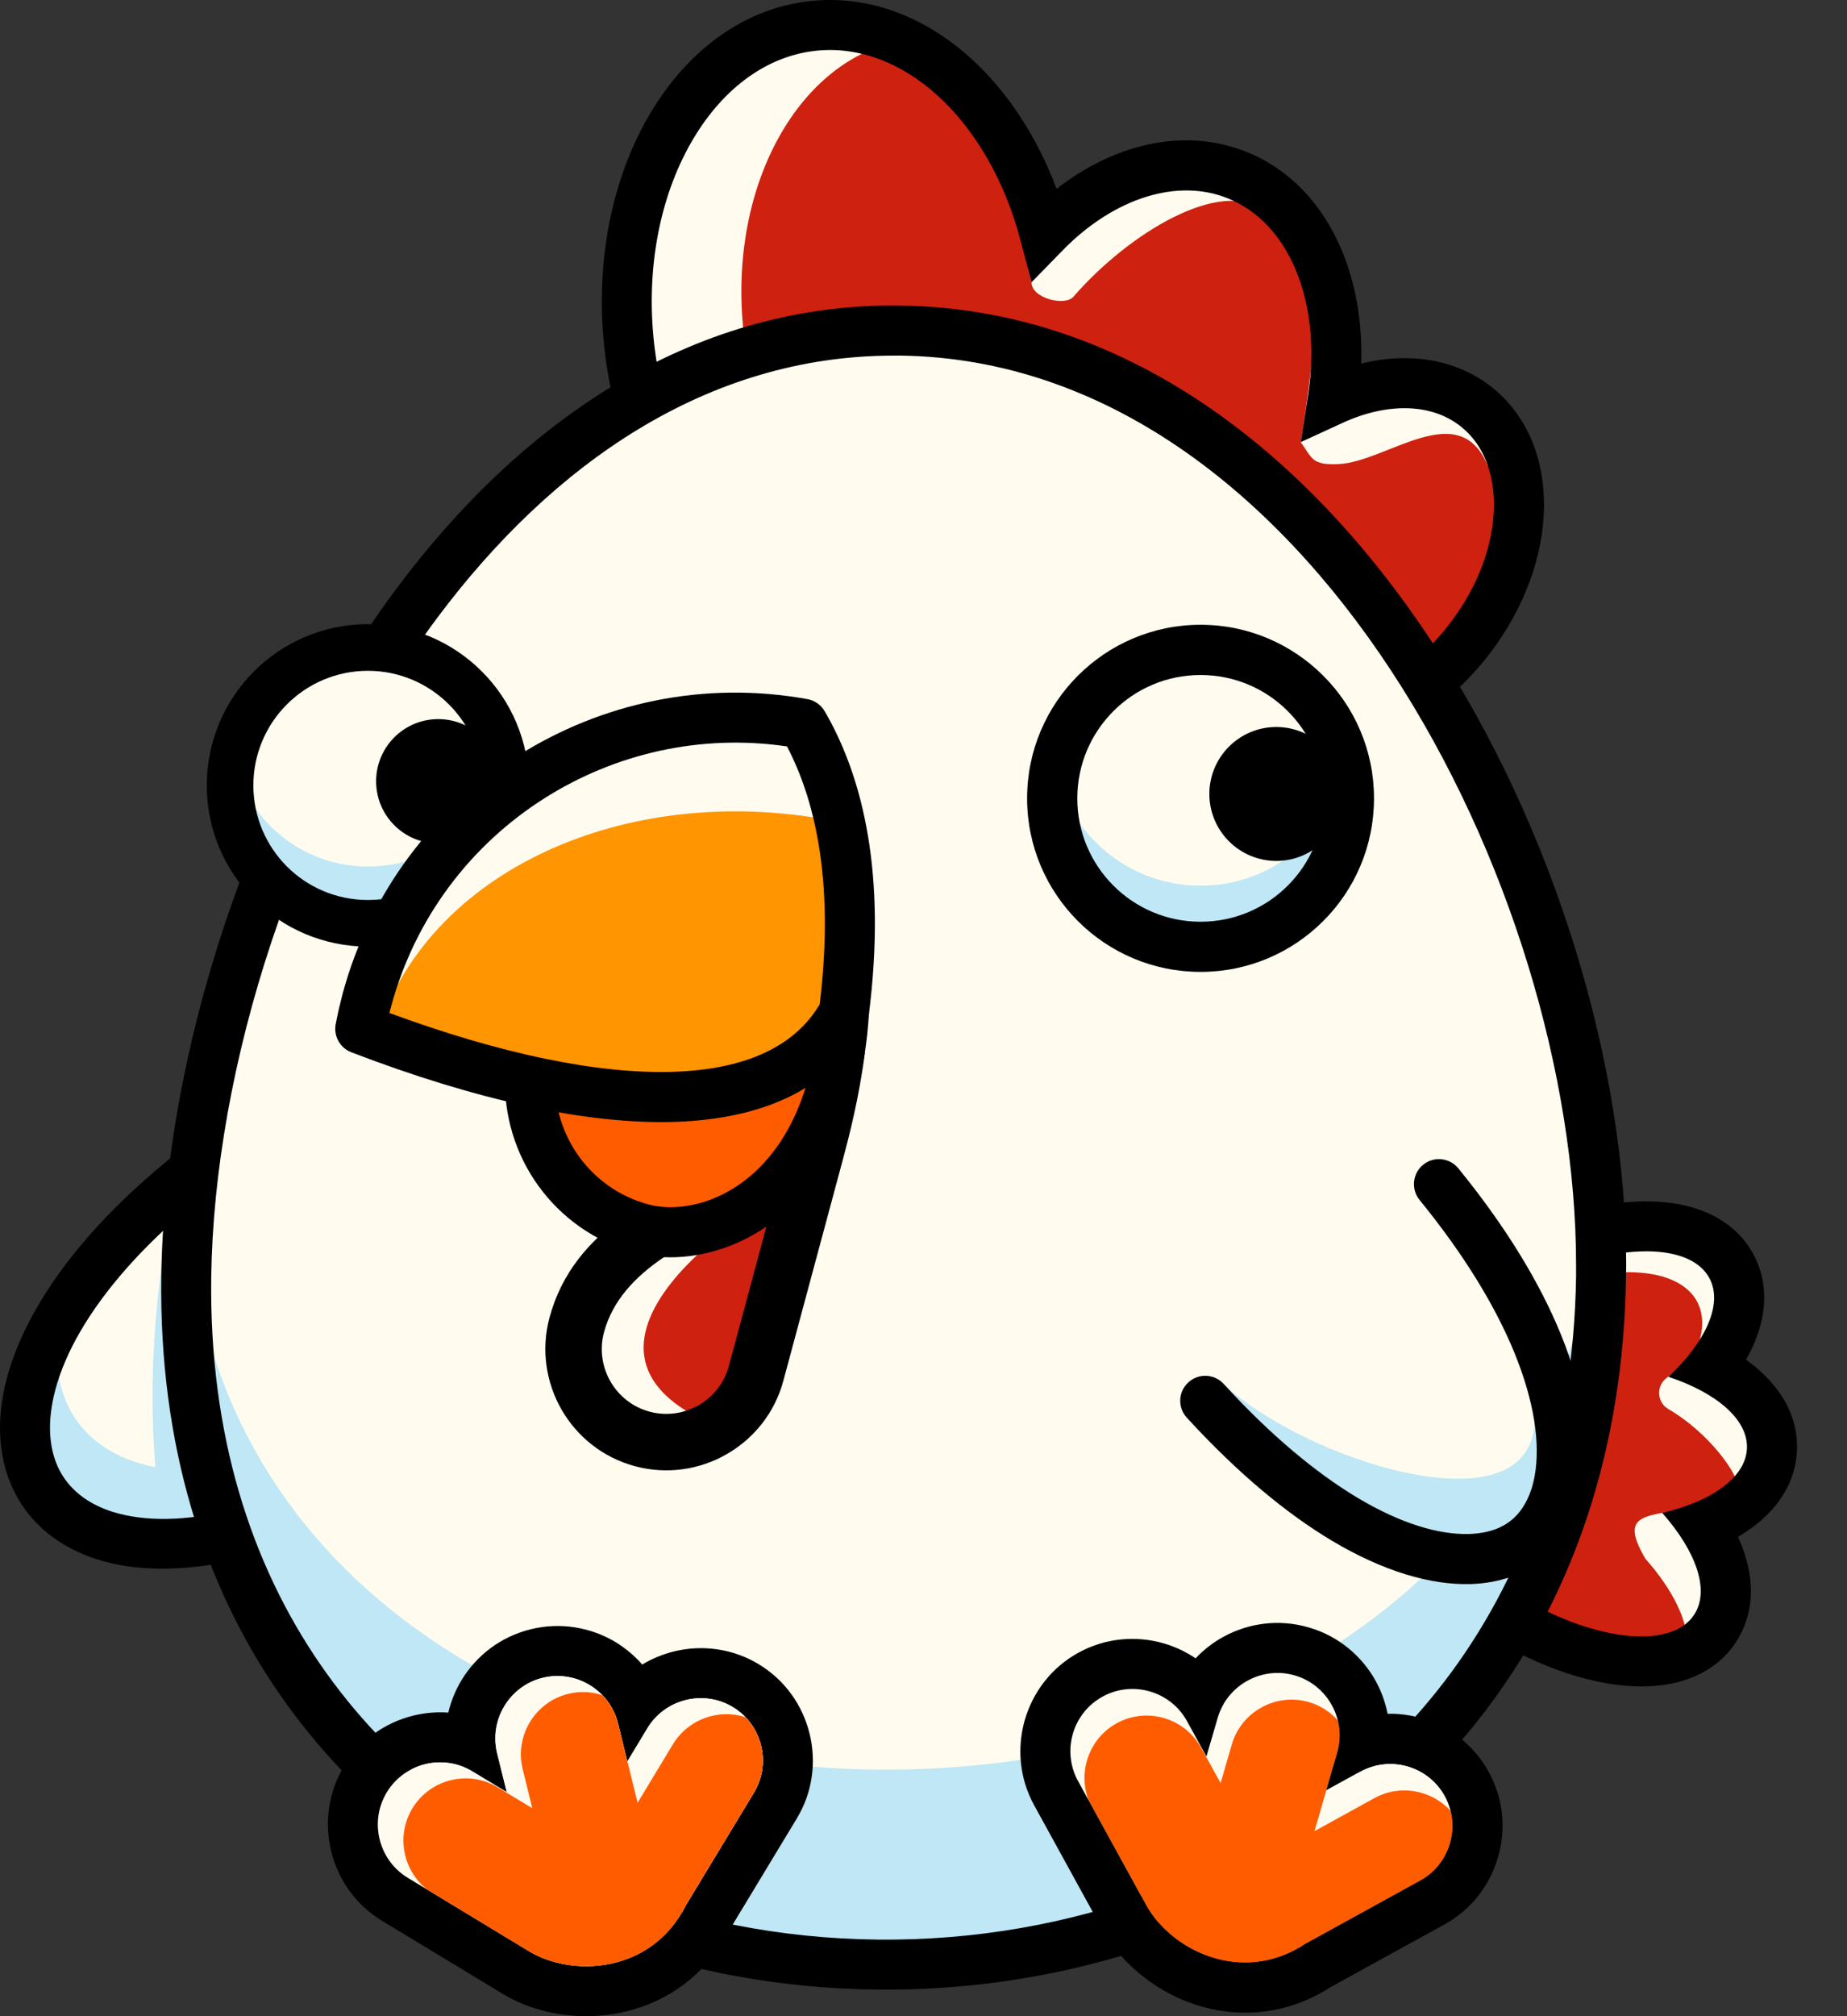 <svg width="22" height="24" viewBox="0 0 22 24" fill="none" xmlns="http://www.w3.org/2000/svg">
<rect x="0" y="0" width="22" height="24" fill="#333333" stroke="none"/>
<path fill-rule="evenodd" clip-rule="evenodd" d="M2.751 13.615C-1.672 16.741 0.372 20.187 5.028 17.279C9.684 14.371 2.751 13.615 2.751 13.615Z" fill="#FFFCEF"/>
<path fill-rule="evenodd" clip-rule="evenodd" d="M0.748 15.624C-0.19 17.161 0.399 18.392 1.971 18.376H1.971C2.004 18.376 2.037 18.375 2.071 18.373L2.087 18.373C2.118 18.371 2.148 18.369 2.179 18.367C2.189 18.366 2.199 18.366 2.208 18.365C2.236 18.362 2.263 18.36 2.291 18.357C2.306 18.355 2.32 18.354 2.335 18.352C2.359 18.349 2.383 18.346 2.407 18.342C2.425 18.34 2.444 18.337 2.462 18.334C2.484 18.331 2.505 18.328 2.526 18.324C2.54 18.322 2.553 18.319 2.567 18.317L2.567 18.317C3.26 18.192 4.091 17.865 5.028 17.279C6.231 16.528 6.659 15.921 6.634 15.433C6.378 15.728 5.981 16.052 5.409 16.41C4.237 17.142 3.231 17.471 2.452 17.504C2.422 17.179 2.408 16.843 2.413 16.496C2.425 15.595 2.559 14.614 2.805 13.621C2.77 13.617 2.751 13.615 2.751 13.615C2.508 13.786 2.286 13.959 2.082 14.131C1.917 14.946 1.828 15.743 1.818 16.489C1.814 16.824 1.825 17.149 1.851 17.464C0.931 17.287 0.504 16.571 0.748 15.624Z" fill="#BFE7F5"/>
<path d="M2.829 13.925C1.371 14.979 0.684 16.041 0.603 16.846C0.575 17.134 0.627 17.384 0.753 17.577C0.878 17.769 1.079 17.915 1.348 17.998C2.098 18.23 3.319 17.995 4.87 17.026C8.48 14.772 3.641 14.031 2.829 13.925ZM0.011 16.788C0.109 15.812 0.902 14.556 2.579 13.371L2.784 13.319C2.807 13.321 10.574 14.167 5.185 17.533C3.473 18.602 2.071 18.845 1.173 18.567C0.766 18.441 0.454 18.211 0.253 17.902C0.054 17.593 -0.032 17.214 0.011 16.788Z" fill="black"/>
<path fill-rule="evenodd" clip-rule="evenodd" d="M20.516 15.033C20.69 15.368 20.462 15.858 19.978 16.312C20.608 16.522 21.02 16.872 21.003 17.249C20.986 17.626 20.544 17.936 19.897 18.088C20.338 18.585 20.52 19.093 20.317 19.411C20.009 19.893 18.932 19.755 17.913 19.103C16.893 18.45 16.316 17.531 16.625 17.049C16.361 16.542 17.019 15.679 18.094 15.122C19.169 14.565 20.253 14.525 20.516 15.033Z" fill="#FFFCEF"/>
<path fill-rule="evenodd" clip-rule="evenodd" d="M20.202 16.079C20.067 16.237 19.969 16.311 19.849 16.404C19.789 16.451 19.758 16.519 19.763 16.596C19.768 16.672 19.808 16.736 19.874 16.774C20.358 17.056 20.712 17.554 20.704 17.715C20.696 17.908 20.703 17.732 20.703 17.74C20.508 17.89 20.132 17.931 19.799 18.009C19.481 18.064 19.355 18.14 19.599 18.555C19.927 18.925 20.112 19.302 20.1 19.602C19.649 19.832 18.761 19.645 17.913 19.103C16.893 18.45 16.316 17.531 16.625 17.049C16.54 16.886 16.551 16.685 16.64 16.47C16.909 16.154 17.31 15.84 17.795 15.588C18.87 15.032 19.954 14.992 20.217 15.499C20.302 15.663 20.291 15.864 20.202 16.079Z" fill="#CE2110"/>
<path fill-rule="evenodd" clip-rule="evenodd" d="M20.894 14.947C21.058 15.264 21.049 15.622 20.897 15.984C20.869 16.051 20.835 16.118 20.797 16.185C20.86 16.23 20.919 16.277 20.972 16.326C21.262 16.59 21.42 16.911 21.404 17.269C21.387 17.627 21.201 17.933 20.888 18.17C20.83 18.214 20.768 18.255 20.702 18.294C20.734 18.366 20.762 18.436 20.784 18.506C20.902 18.878 20.877 19.234 20.684 19.537C20.407 19.969 19.881 20.136 19.254 20.055C18.774 19.994 18.208 19.783 17.668 19.437C17.126 19.091 16.697 18.665 16.441 18.258C16.177 17.836 16.077 17.408 16.179 17.035C16.109 16.653 16.248 16.234 16.551 15.837C16.843 15.453 17.309 15.068 17.88 14.772L17.88 14.772C18.448 14.477 19.032 14.319 19.515 14.302C20.148 14.278 20.658 14.492 20.894 14.947ZM19.873 16.389C20.448 16.58 20.824 16.899 20.808 17.243C20.793 17.587 20.389 17.871 19.799 18.009C20.201 18.463 20.368 18.927 20.182 19.217C19.901 19.657 18.918 19.531 17.988 18.936C17.057 18.34 16.53 17.501 16.812 17.061C16.572 16.598 17.172 15.81 18.153 15.302C19.134 14.793 20.124 14.757 20.364 15.22C20.523 15.527 20.315 15.974 19.873 16.389Z" fill="black"/>
<path fill-rule="evenodd" clip-rule="evenodd" d="M9.715 0.306C10.922 0.195 12.039 1.255 12.441 2.776C13.116 2.084 13.991 1.785 14.736 2.084C15.63 2.443 16.064 3.551 15.873 4.762C16.498 4.475 17.154 4.487 17.604 4.858C18.316 5.446 18.241 6.714 17.436 7.69C16.631 8.666 15.4 8.981 14.687 8.392C14.386 8.144 14.226 7.776 14.201 7.359C13.661 7.673 13.07 7.76 12.544 7.549C12.137 7.385 11.825 7.066 11.624 6.653C11.269 7.008 10.834 7.233 10.35 7.278C8.944 7.406 7.662 5.949 7.486 4.024C7.311 2.098 8.308 0.434 9.715 0.306Z" fill="#CE2110"/>
<path fill-rule="evenodd" clip-rule="evenodd" d="M9.715 0.306C10.064 0.274 10.405 0.34 10.724 0.486C9.525 0.714 8.695 2.182 8.849 3.869C9.007 5.597 10.137 6.913 11.395 6.855C11.087 7.093 10.734 7.243 10.35 7.278C8.944 7.406 7.662 5.949 7.486 4.024C7.311 2.098 8.308 0.434 9.715 0.306ZM11.928 1.59C12.149 1.935 12.325 2.336 12.441 2.776C13.116 2.084 13.991 1.785 14.736 2.084C15.63 2.443 16.064 3.551 15.873 4.762C16.498 4.475 17.154 4.487 17.604 4.858C17.897 5.1 18.057 5.458 18.087 5.862C17.986 5.766 17.863 5.666 17.725 5.552C17.385 4.713 16.529 5.494 15.948 5.524C15.624 5.54 15.633 5.457 15.493 5.263C15.667 4.154 15.868 2.837 15.049 2.509C14.549 2.116 13.455 2.762 12.786 3.532C12.684 3.649 12.285 3.551 12.287 3.36C12.128 2.757 12.052 2.116 11.928 1.59ZM17.367 7.771C16.562 8.683 15.38 8.964 14.687 8.392C14.386 8.144 14.226 7.776 14.201 7.359C13.661 7.673 13.07 7.76 12.544 7.549C12.191 7.407 11.909 7.148 11.71 6.812C12.058 6.731 12.374 6.544 12.64 6.278C12.824 6.656 13.11 6.949 13.483 7.098C13.965 7.292 14.506 7.212 15.001 6.925C15.024 7.307 15.171 7.644 15.446 7.871C15.939 8.279 16.704 8.213 17.367 7.771Z" fill="#FFFCEF"/>
<path d="M9.688 0.009C10.373 -0.053 11.027 0.208 11.565 0.695C11.994 1.084 12.35 1.62 12.585 2.248C12.873 2.025 13.182 1.861 13.498 1.766C13.95 1.63 14.415 1.634 14.847 1.808C15.366 2.016 15.75 2.433 15.978 2.969C16.147 3.368 16.229 3.834 16.213 4.328C16.424 4.276 16.634 4.255 16.837 4.266C17.191 4.286 17.521 4.404 17.793 4.628C18.227 4.987 18.422 5.541 18.387 6.146C18.353 6.718 18.11 7.341 17.666 7.879C17.221 8.418 16.655 8.775 16.1 8.917C15.513 9.067 14.932 8.981 14.498 8.622C14.315 8.472 14.175 8.285 14.075 8.075C14.034 7.987 14 7.895 13.973 7.8C13.78 7.876 13.583 7.926 13.385 7.949C13.062 7.986 12.739 7.948 12.433 7.825C12.196 7.73 11.986 7.591 11.807 7.416C11.712 7.324 11.626 7.222 11.549 7.112C11.425 7.205 11.293 7.287 11.155 7.354C10.912 7.473 10.652 7.549 10.377 7.574C9.573 7.647 8.812 7.276 8.232 6.618C7.675 5.985 7.283 5.079 7.19 4.051L7.187 4.024C7.1 3.007 7.321 2.056 7.752 1.338C8.203 0.585 8.884 0.082 9.688 0.009ZM11.166 1.136C10.749 0.758 10.252 0.555 9.741 0.602C9.139 0.657 8.618 1.051 8.263 1.644C7.89 2.265 7.7 3.099 7.782 3.997L7.782 3.997C7.864 4.894 8.201 5.679 8.681 6.223C9.137 6.742 9.721 7.036 10.323 6.981C10.524 6.963 10.715 6.907 10.894 6.82C11.081 6.728 11.255 6.6 11.414 6.441L11.71 6.146L11.893 6.523C11.98 6.702 12.09 6.86 12.222 6.989C12.347 7.11 12.492 7.207 12.655 7.272C12.865 7.356 13.09 7.382 13.318 7.356C13.563 7.328 13.812 7.24 14.052 7.102L14.47 6.859L14.498 7.342C14.509 7.517 14.547 7.68 14.614 7.823C14.676 7.954 14.763 8.07 14.876 8.162C15.154 8.392 15.546 8.443 15.953 8.338C16.393 8.226 16.846 7.938 17.206 7.501C17.567 7.063 17.765 6.564 17.791 6.111C17.816 5.691 17.693 5.317 17.414 5.088C17.245 4.948 17.034 4.874 16.804 4.861C16.549 4.847 16.271 4.906 15.996 5.032L15.493 5.263L15.579 4.716C15.667 4.158 15.611 3.629 15.429 3.202C15.262 2.809 14.989 2.507 14.625 2.361C14.325 2.24 13.995 2.24 13.668 2.338C13.313 2.445 12.962 2.668 12.655 2.983L12.287 3.36L12.153 2.852C11.964 2.139 11.611 1.539 11.166 1.136Z" fill="black"/>
<path fill-rule="evenodd" clip-rule="evenodd" d="M10.645 3.935C15.835 3.935 19.141 10.589 19.07 15.201C18.902 26.159 2.076 26.07 2.219 15.201C2.28 10.589 5.455 3.935 10.645 3.935Z" fill="#FFFCEF"/>
<path fill-rule="evenodd" clip-rule="evenodd" d="M19.046 14.344C19.05 14.401 19.053 14.458 19.056 14.514C19.057 14.531 19.058 14.547 19.059 14.564C19.062 14.626 19.064 14.688 19.067 14.749L19.067 14.776C19.069 14.844 19.07 14.912 19.071 14.979L19.071 14.988C19.072 15.059 19.071 15.13 19.07 15.201C18.902 26.159 2.076 26.07 2.219 15.201C2.22 15.133 2.222 15.064 2.224 14.994L2.225 14.971C2.227 14.913 2.229 14.855 2.232 14.797C2.234 14.771 2.235 14.745 2.236 14.72C2.239 14.677 2.242 14.634 2.245 14.59L2.245 14.59C2.938 23.271 18.349 23.257 19.046 14.344Z" fill="#BFE7F5"/>
<path d="M10.645 3.636C10.659 3.636 10.661 3.636 10.742 3.638C13.396 3.679 15.561 5.371 17.059 7.645C18.539 9.891 19.37 12.714 19.37 15.055L19.368 15.205C19.304 19.325 16.965 21.938 14.017 23.058C12.884 23.488 11.661 23.697 10.444 23.683C9.225 23.67 8.011 23.434 6.898 22.978C4.055 21.812 1.868 19.214 1.921 15.198C1.956 12.6 2.955 9.371 4.731 6.995C6.203 5.028 8.207 3.636 10.645 3.636ZM10.733 4.233C10.714 4.233 10.721 4.233 10.645 4.233C8.421 4.233 6.576 5.526 5.21 7.352C3.507 9.629 2.549 12.721 2.516 15.205C2.467 18.937 4.491 21.348 7.124 22.427C8.167 22.855 9.305 23.076 10.448 23.088C11.593 23.101 12.742 22.905 13.807 22.501C16.543 21.461 18.714 19.031 18.773 15.198L18.773 15.055C18.773 12.819 17.978 10.121 16.562 7.971C15.164 5.849 13.162 4.27 10.734 4.233H10.733V4.233Z" fill="black"/>
<path fill-rule="evenodd" clip-rule="evenodd" d="M4.382 7.707C5.289 7.707 6.024 8.442 6.024 9.349C6.024 10.256 5.289 10.991 4.382 10.991C3.475 10.991 2.74 10.256 2.74 9.349C2.74 8.442 3.475 7.707 4.382 7.707Z" fill="#FFFCEF"/>
<path fill-rule="evenodd" clip-rule="evenodd" d="M5.989 9.011C6.012 9.12 6.024 9.233 6.024 9.349C6.024 10.256 5.289 10.991 4.382 10.991C3.475 10.991 2.74 10.256 2.74 9.349C2.74 9.233 2.753 9.12 2.775 9.011C2.931 9.755 3.591 10.315 4.382 10.315C5.173 10.315 5.833 9.755 5.989 9.011Z" fill="#BFE7F5"/>
<path fill-rule="evenodd" clip-rule="evenodd" d="M5.22 8.56C5.629 8.56 5.96 8.892 5.96 9.3C5.96 9.709 5.629 10.04 5.22 10.04C4.811 10.04 4.48 9.709 4.48 9.3C4.48 8.892 4.811 8.56 5.22 8.56Z" fill="black"/>
<path d="M4.382 7.43C4.912 7.43 5.392 7.645 5.739 7.992C6.086 8.339 6.301 8.819 6.301 9.349C6.301 9.879 6.086 10.359 5.739 10.706C5.392 11.053 4.912 11.268 4.382 11.268C3.852 11.268 3.372 11.053 3.025 10.706C2.678 10.359 2.463 9.879 2.463 9.349C2.463 8.819 2.678 8.339 3.025 7.992C3.372 7.645 3.852 7.43 4.382 7.43ZM5.347 8.385C5.1 8.138 4.759 7.985 4.382 7.985C4.005 7.985 3.664 8.138 3.417 8.385C3.171 8.631 3.018 8.972 3.018 9.349C3.018 9.726 3.171 10.067 3.417 10.314C3.664 10.561 4.005 10.713 4.382 10.713C4.759 10.713 5.1 10.561 5.347 10.314C5.594 10.067 5.746 9.726 5.746 9.349C5.746 8.972 5.594 8.631 5.347 8.385Z" fill="black"/>
<path fill-rule="evenodd" clip-rule="evenodd" d="M9.717 13.707L9.007 16.348C8.848 16.936 8.238 17.287 7.651 17.129L7.651 17.129C7.063 16.971 6.711 16.361 6.869 15.773L6.869 15.773C7.201 14.541 8.801 14.234 9.717 13.707Z" fill="#CE2110"/>
<path fill-rule="evenodd" clip-rule="evenodd" d="M9.717 13.707L9.611 14.102C9.011 14.251 6.203 16.119 8.655 17.022C8.476 17.069 7.841 17.18 7.651 17.129L7.65 17.129C7.063 16.971 6.711 16.361 6.869 15.773L6.869 15.773C7.201 14.541 8.801 14.234 9.717 13.707Z" fill="#FFFCEF"/>
<path d="M10.042 13.794C9.805 14.674 9.568 15.555 9.331 16.435C9.228 16.819 8.978 17.125 8.657 17.309C8.337 17.494 7.947 17.556 7.563 17.453C7.18 17.35 6.873 17.1 6.689 16.78C6.505 16.459 6.442 16.069 6.545 15.685C6.832 14.618 7.853 14.179 8.768 13.785C9.049 13.664 9.318 13.548 9.549 13.415C9.784 13.28 10.068 12.662 10.302 12.527C10.236 13.054 10.112 13.533 10.042 13.794ZM8.682 16.26C8.855 15.616 9.029 14.971 9.202 14.327C9.146 14.351 9.089 14.375 9.033 14.4C8.26 14.732 7.398 15.103 7.194 15.86C7.139 16.064 7.173 16.273 7.271 16.444C7.37 16.616 7.534 16.749 7.738 16.804C7.942 16.859 8.151 16.825 8.322 16.727C8.493 16.628 8.627 16.465 8.682 16.26Z" fill="black"/>
<path fill-rule="evenodd" clip-rule="evenodd" d="M7.646 14.625C8.482 14.85 9.924 14.229 10.052 12.05L6.316 12.791C6.271 13.622 6.81 14.4 7.646 14.625Z" fill="#FF5C00"/>
<path d="M7.723 14.337C7.786 14.354 7.852 14.364 7.921 14.368L7.925 14.368C8.214 14.384 8.556 14.291 8.865 14.057C9.187 13.813 9.473 13.414 9.631 12.825C9.665 12.699 9.693 12.565 9.715 12.422L6.619 13.036C6.645 13.303 6.744 13.556 6.899 13.77C7.094 14.038 7.378 14.244 7.723 14.337ZM7.886 14.963C7.775 14.957 7.668 14.94 7.569 14.913C7.086 14.783 6.688 14.495 6.416 14.12C6.142 13.743 5.996 13.277 6.017 12.794C6.016 12.653 6.115 12.527 6.258 12.499L9.995 11.758L9.995 11.758C10.019 11.754 10.043 11.752 10.069 11.753C10.233 11.762 10.359 11.903 10.35 12.067C10.33 12.406 10.28 12.709 10.208 12.979C10.011 13.711 9.643 14.216 9.224 14.533C8.795 14.858 8.311 14.986 7.894 14.964L7.886 14.963Z" fill="black"/>
<path fill-rule="evenodd" clip-rule="evenodd" d="M4.291 12.247C4.313 12.134 4.338 12.022 4.368 11.91C4.987 9.61 7.263 8.199 9.565 8.615C9.987 9.341 10.259 10.426 10.052 12.05C9.33 13.384 7.135 13.338 4.291 12.247Z" fill="#FF9500"/>
<path fill-rule="evenodd" clip-rule="evenodd" d="M4.291 12.247C4.313 12.134 4.338 12.022 4.368 11.91C4.987 9.61 7.263 8.199 9.565 8.615C9.749 8.932 9.905 9.318 10.005 9.787C7.557 9.28 5.171 10.304 4.513 12.227C4.502 12.257 4.492 12.288 4.483 12.319C4.419 12.295 4.355 12.271 4.291 12.247Z" fill="#FFFCEF"/>
<path d="M4.002 12.174C4.013 12.118 4.024 12.064 4.036 12.011C4.051 11.947 4.066 11.887 4.08 11.833C4.409 10.612 5.175 9.626 6.164 8.999C7.161 8.367 8.385 8.099 9.617 8.322C9.707 8.338 9.78 8.393 9.822 8.466L9.823 8.466C10.05 8.857 10.237 9.343 10.338 9.947C10.438 10.537 10.455 11.243 10.348 12.088C10.343 12.125 10.331 12.16 10.314 12.191L10.315 12.192C9.907 12.945 9.116 13.317 8.048 13.354C7.002 13.389 5.677 13.098 4.185 12.526C4.042 12.471 3.966 12.319 4.002 12.174ZM4.657 11.987L4.638 12.058C5.959 12.544 7.12 12.789 8.03 12.758C8.854 12.73 9.459 12.472 9.764 11.954C9.855 11.2 9.839 10.571 9.75 10.045C9.672 9.58 9.538 9.199 9.374 8.885C8.341 8.733 7.322 8.972 6.484 9.503C5.616 10.053 4.944 10.917 4.657 11.987Z" fill="black"/>
<path fill-rule="evenodd" clip-rule="evenodd" d="M17.606 14.833C18.388 16.153 19.102 17.895 18.386 18.219C17.669 18.543 16.288 18.579 15.773 17.937C15.257 17.295 14.343 16.661 14.343 16.661L17.265 14.178L17.606 14.833Z" fill="#FFFCEF"/>
<path fill-rule="evenodd" clip-rule="evenodd" d="M14.575 16.473C15.508 17.362 18.219 18.255 18.277 16.93C18.334 15.605 18.767 18.058 18.111 18.323C17.455 18.587 15.861 18.338 14.575 16.473Z" fill="#BFE7F5"/>
<path d="M17.37 13.907C17.266 13.78 17.078 13.761 16.951 13.865C16.824 13.969 16.805 14.157 16.909 14.284C17.448 14.945 17.817 15.56 18.04 16.106C18.277 16.688 18.347 17.183 18.281 17.562C18.261 17.677 18.228 17.779 18.181 17.869C18.138 17.953 18.085 18.023 18.023 18.078C17.96 18.133 17.887 18.177 17.802 18.207C17.714 18.238 17.613 18.256 17.499 18.26C17.136 18.27 16.684 18.136 16.168 17.828C15.68 17.535 15.141 17.092 14.575 16.473C14.463 16.352 14.275 16.344 14.154 16.456C14.033 16.567 14.025 16.755 14.137 16.876C14.744 17.539 15.327 18.018 15.861 18.338C16.481 18.708 17.045 18.869 17.515 18.856C17.692 18.851 17.855 18.82 18.005 18.767C18.161 18.71 18.3 18.629 18.418 18.524C18.537 18.419 18.636 18.291 18.712 18.143C18.784 18.003 18.837 17.842 18.867 17.663C18.951 17.178 18.872 16.571 18.591 15.882C18.347 15.284 17.949 14.617 17.37 13.907Z" fill="black"/>
<path fill-rule="evenodd" clip-rule="evenodd" d="M14.3 7.736C15.276 7.736 16.068 8.527 16.068 9.503C16.068 10.48 15.276 11.271 14.3 11.271C13.324 11.271 12.533 10.48 12.533 9.503C12.533 8.527 13.324 7.736 14.3 7.736Z" fill="#FFFCEF"/>
<path fill-rule="evenodd" clip-rule="evenodd" d="M16.03 9.139C16.055 9.257 16.068 9.379 16.068 9.504C16.068 10.48 15.276 11.271 14.3 11.271C13.324 11.271 12.533 10.48 12.533 9.504C12.533 9.379 12.546 9.257 12.571 9.139C12.738 9.941 13.449 10.543 14.3 10.543C15.152 10.543 15.862 9.941 16.03 9.139Z" fill="#BFE7F5"/>
<path fill-rule="evenodd" clip-rule="evenodd" d="M15.202 8.654C15.642 8.654 15.999 9.011 15.999 9.451C15.999 9.891 15.642 10.248 15.202 10.248C14.762 10.248 14.405 9.891 14.405 9.451C14.405 9.011 14.762 8.654 15.202 8.654Z" fill="black"/>
<path d="M14.3 7.437C14.871 7.437 15.387 7.669 15.761 8.043C16.135 8.416 16.366 8.933 16.366 9.503C16.366 10.074 16.135 10.591 15.761 10.964C15.387 11.338 14.871 11.569 14.3 11.569C13.73 11.569 13.213 11.338 12.839 10.964C12.466 10.591 12.234 10.074 12.234 9.503C12.234 8.933 12.466 8.416 12.839 8.043C13.213 7.669 13.73 7.437 14.3 7.437ZM15.339 8.465C15.073 8.199 14.706 8.035 14.3 8.035C13.895 8.035 13.528 8.199 13.262 8.465C12.996 8.731 12.832 9.098 12.832 9.503C12.832 9.909 12.996 10.276 13.262 10.542C13.528 10.808 13.895 10.972 14.3 10.972C14.706 10.972 15.073 10.808 15.339 10.542C15.605 10.276 15.769 9.909 15.769 9.503C15.769 9.098 15.605 8.731 15.339 8.465Z" fill="black"/>
<path fill-rule="evenodd" clip-rule="evenodd" d="M6.322 19.394C6.68 19.306 7.041 19.372 7.334 19.548C7.451 19.62 7.558 19.709 7.65 19.814C7.767 19.743 7.895 19.691 8.027 19.658C8.36 19.576 8.725 19.621 9.039 19.811L9.04 19.812C9.354 20.002 9.561 20.303 9.643 20.636C9.725 20.969 9.681 21.333 9.49 21.648L8.69 22.971C8.668 23.013 8.646 23.052 8.624 23.089C8.324 23.584 7.874 23.855 7.407 23.955C6.952 24.053 6.476 23.984 6.112 23.802C6.069 23.78 6.029 23.759 5.992 23.736L4.548 22.863C4.235 22.673 4.027 22.371 3.945 22.038C3.863 21.705 3.907 21.341 4.097 21.026L4.098 21.026C4.288 20.712 4.589 20.504 4.922 20.422C5.058 20.389 5.199 20.376 5.34 20.386C5.372 20.249 5.426 20.118 5.498 19.999C5.675 19.707 5.963 19.482 6.322 19.394ZM6.464 19.972C6.86 19.875 7.263 20.119 7.361 20.515L7.472 20.968L7.712 20.571C7.923 20.223 8.381 20.11 8.73 20.321C9.079 20.532 9.191 20.99 8.98 21.339L8.17 22.678C7.764 23.49 6.819 23.54 6.302 23.227L4.858 22.353C4.509 22.142 4.396 21.684 4.607 21.335C4.819 20.986 5.276 20.874 5.625 21.085L6.036 21.333L5.921 20.869C5.824 20.473 6.068 20.069 6.464 19.972Z" fill="black"/>
<path fill-rule="evenodd" clip-rule="evenodd" d="M6.464 19.972C6.86 19.875 7.263 20.119 7.361 20.515L7.472 20.968L7.712 20.571C7.923 20.223 8.381 20.11 8.73 20.321C9.079 20.532 9.191 20.99 8.98 21.339L8.17 22.678C7.764 23.49 6.819 23.54 6.302 23.227L4.858 22.353C4.509 22.142 4.396 21.684 4.607 21.335C4.818 20.986 5.276 20.874 5.625 21.085L6.036 21.333L5.921 20.869C5.824 20.473 6.068 20.069 6.464 19.972Z" fill="#FFFCEF"/>
<path fill-rule="evenodd" clip-rule="evenodd" d="M7.175 20.179C7.263 20.27 7.329 20.384 7.361 20.515L7.472 20.968L7.472 20.968C7.476 20.981 7.48 20.993 7.483 21.006L7.594 21.46L8.016 20.762C8.198 20.463 8.561 20.337 8.88 20.441C9.107 20.677 9.157 21.046 8.98 21.339L8.17 22.678C7.764 23.49 6.819 23.54 6.302 23.227L5.086 22.491C4.798 22.263 4.717 21.848 4.912 21.526C5.123 21.177 5.581 21.064 5.929 21.276L6.34 21.524L6.226 21.059C6.128 20.664 6.372 20.26 6.768 20.163C6.908 20.128 7.048 20.137 7.175 20.179Z" fill="#FF5C00"/>
<path fill-rule="evenodd" clip-rule="evenodd" d="M15.422 19.943C15.814 20.057 16.041 20.47 15.927 20.862L15.797 21.31L16.203 21.087C16.561 20.89 17.013 21.021 17.21 21.378C17.407 21.736 17.275 22.189 16.918 22.385L15.546 23.14C14.789 23.64 13.945 23.21 13.654 22.681L12.841 21.202C12.644 20.845 12.775 20.392 13.133 20.195C13.49 19.999 13.943 20.13 14.139 20.488L14.37 20.908L14.504 20.449C14.617 20.057 15.031 19.83 15.422 19.943Z" fill="#FFFCEF"/>
<path fill-rule="evenodd" clip-rule="evenodd" d="M15.934 20.478C15.965 20.601 15.965 20.732 15.927 20.862L15.797 21.31V21.31C15.794 21.323 15.791 21.336 15.787 21.349L15.657 21.797L16.371 21.404C16.678 21.235 17.055 21.308 17.28 21.558C17.358 21.876 17.217 22.221 16.918 22.385L15.546 23.14C14.789 23.64 13.945 23.21 13.654 22.681L12.969 21.436C12.834 21.095 12.971 20.694 13.301 20.513C13.658 20.316 14.111 20.448 14.307 20.805L14.539 21.225L14.672 20.766C14.785 20.375 15.199 20.147 15.59 20.261C15.728 20.301 15.845 20.378 15.934 20.478Z" fill="#FF5C00"/>
<path fill-rule="evenodd" clip-rule="evenodd" d="M15.588 19.372C15.942 19.474 16.222 19.712 16.387 20.011C16.453 20.132 16.501 20.263 16.528 20.4C16.665 20.397 16.802 20.415 16.933 20.453C17.262 20.549 17.555 20.769 17.733 21.091L17.733 21.093C17.91 21.414 17.939 21.779 17.843 22.108C17.748 22.437 17.527 22.731 17.205 22.908L15.85 23.653C15.81 23.679 15.772 23.702 15.734 23.723C15.227 24.002 14.702 24.011 14.247 23.865C13.803 23.722 13.426 23.424 13.202 23.084C13.175 23.044 13.152 23.005 13.131 22.968L12.318 21.489C12.141 21.167 12.112 20.802 12.207 20.473C12.303 20.143 12.523 19.85 12.845 19.673L12.846 19.673C13.167 19.496 13.533 19.467 13.862 19.562C13.996 19.601 14.124 19.661 14.241 19.74C14.338 19.637 14.45 19.551 14.572 19.484C14.871 19.32 15.233 19.269 15.588 19.372ZM15.422 19.943C15.814 20.057 16.041 20.47 15.927 20.862L15.797 21.31L16.203 21.087C16.561 20.89 17.013 21.021 17.21 21.379C17.406 21.736 17.275 22.189 16.918 22.385L15.546 23.14C14.789 23.64 13.945 23.21 13.654 22.681L12.841 21.202C12.644 20.845 12.775 20.392 13.133 20.196C13.49 19.999 13.943 20.131 14.139 20.488L14.37 20.908L14.504 20.449C14.617 20.057 15.031 19.83 15.422 19.943Z" fill="black"/>
</svg>
